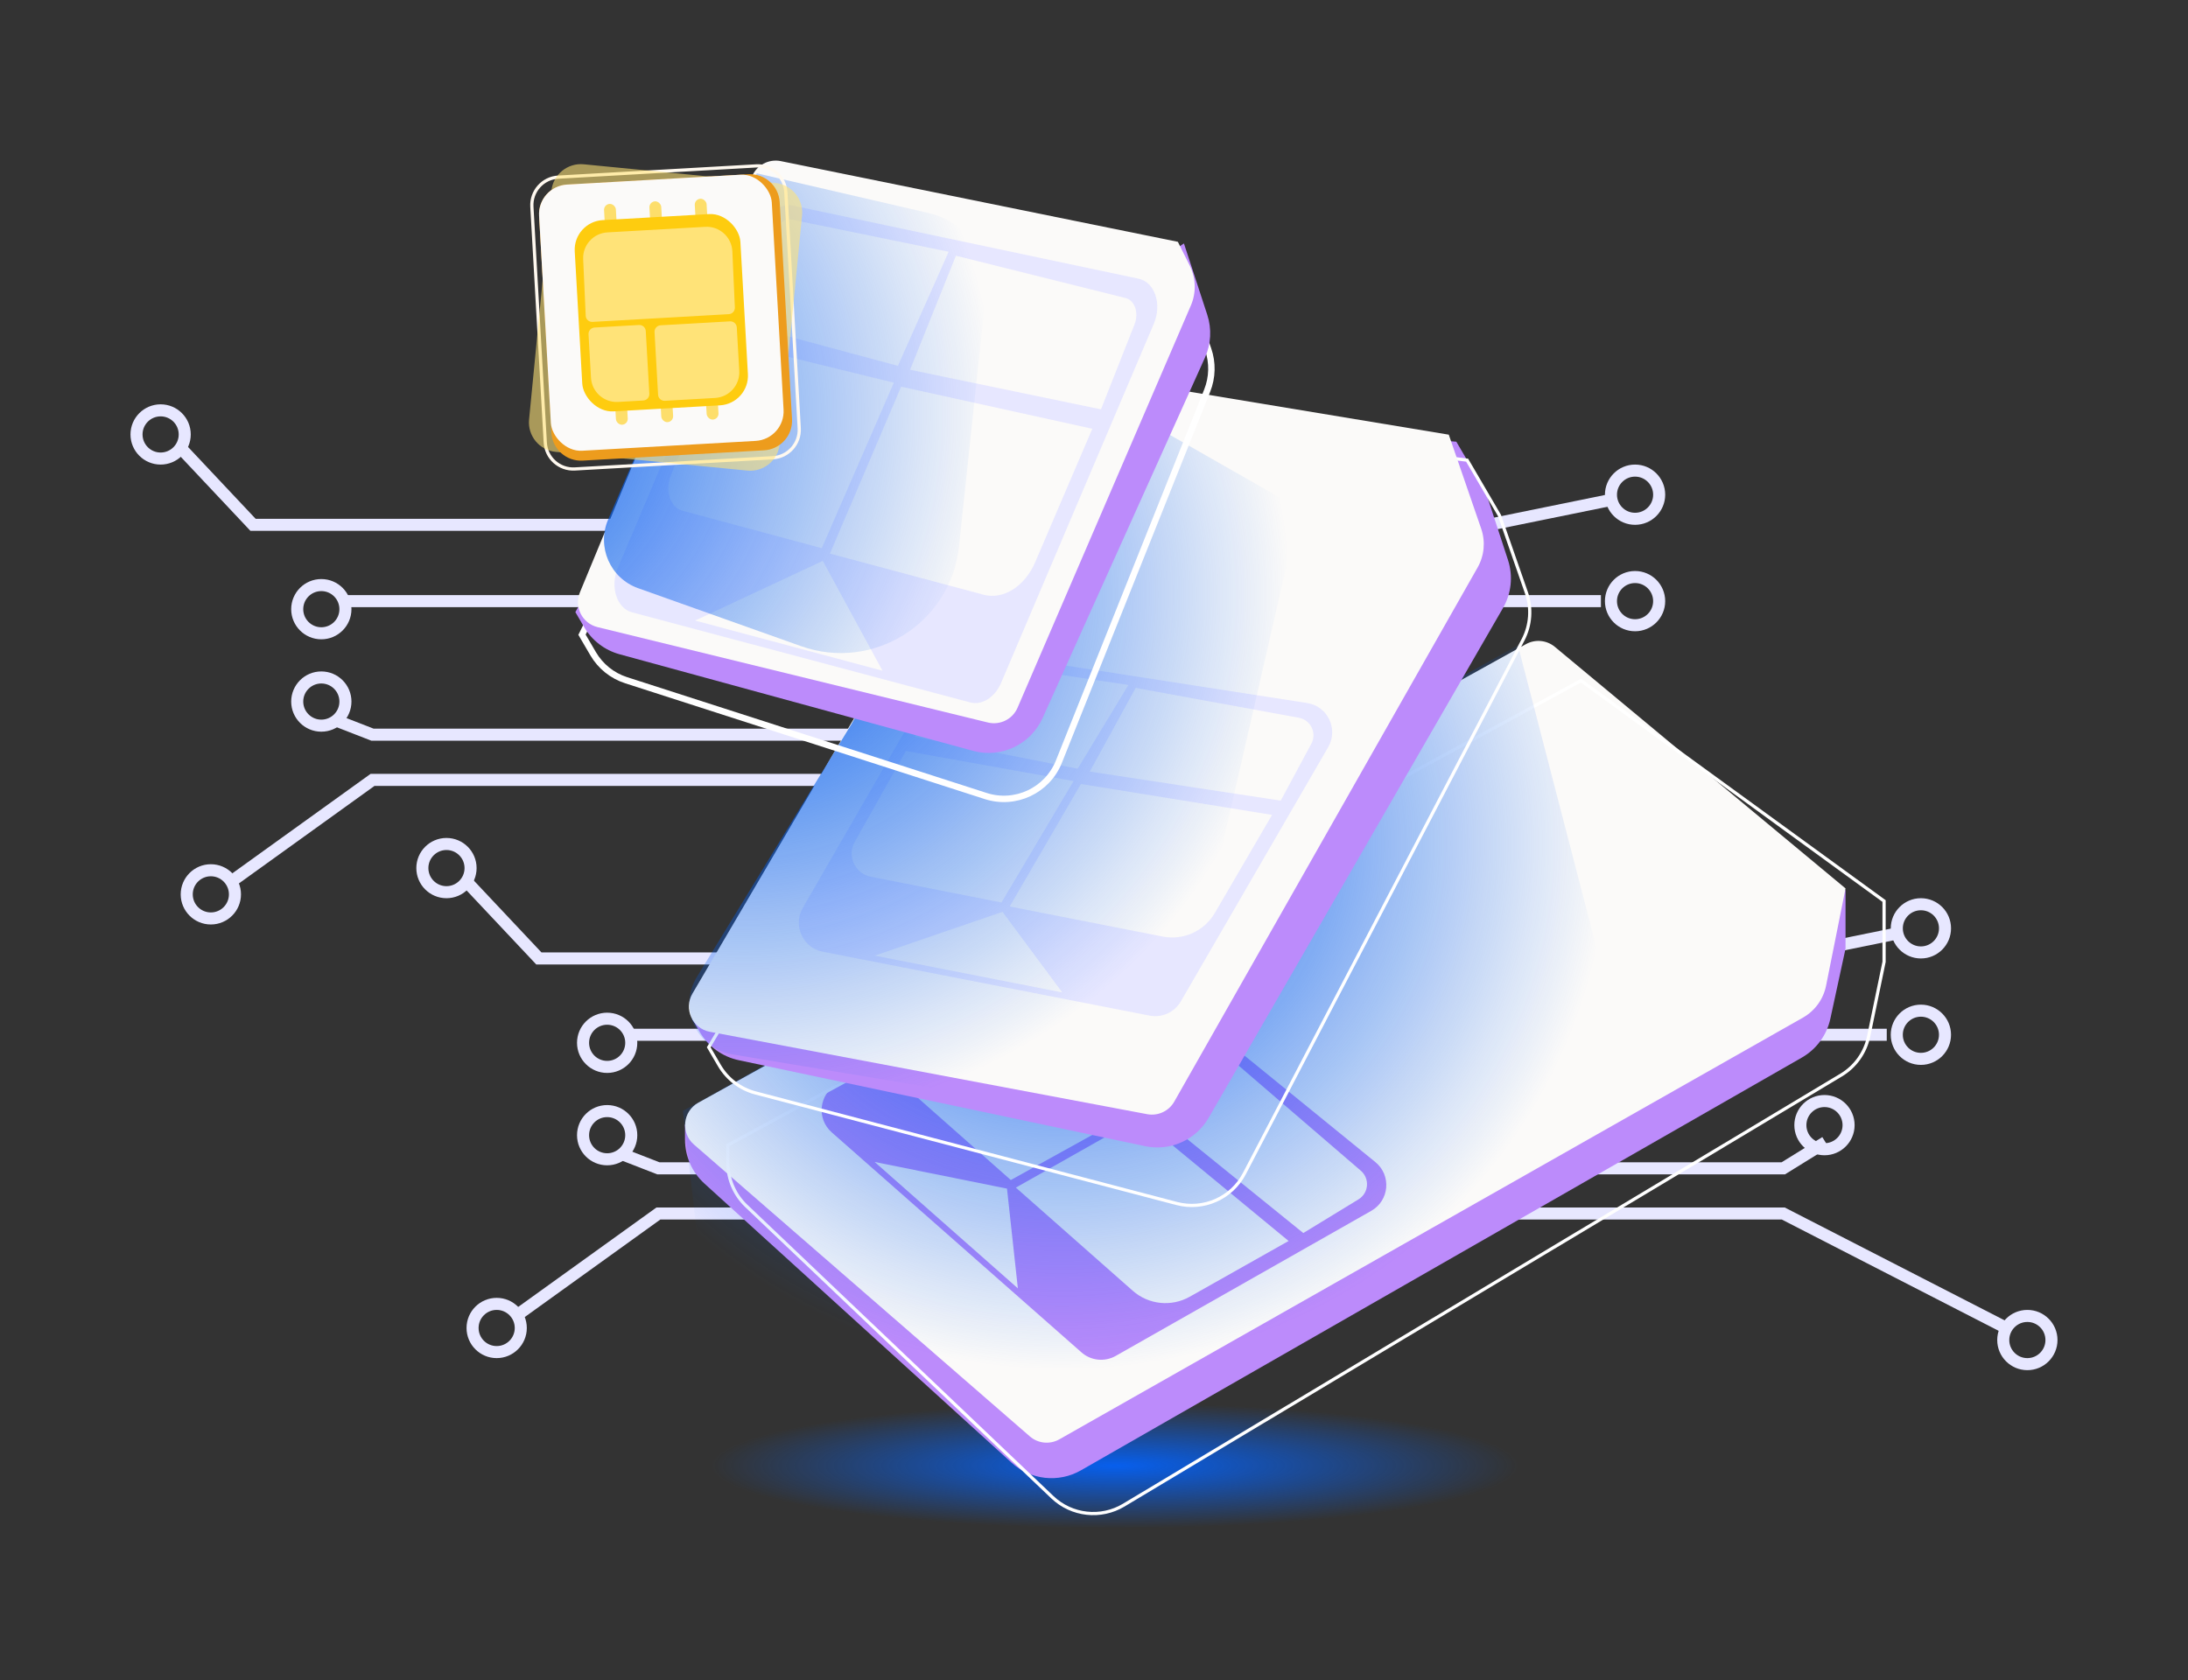 <svg width="289" height="222" viewBox="0 0 289 222" fill="none" xmlns="http://www.w3.org/2000/svg">
<rect x="0" y="0" width="289" height="222" fill="#333333" stroke="none"/>
<circle cx="3.98" cy="3.98" r="3.184" transform="matrix(-1 0 0 1 219.945 75.439)" stroke="#E7E7FF" stroke-width="1.592"/>
<path d="M211.456 79.418H192.22H45.892" stroke="#E7E7FF" stroke-width="1.592"/>
<circle cx="3.98" cy="3.98" r="3.184" transform="matrix(-1 0 0 1 46.422 76.501)" stroke="#E7E7FF" stroke-width="1.592"/>
<circle cx="3.98" cy="3.98" r="3.184" transform="matrix(-1 0 0 1 46.422 88.706)" stroke="#E7E7FF" stroke-width="1.592"/>
<circle cx="3.98" cy="3.98" r="3.184" transform="matrix(-1 0 0 1 207.21 87.379)" stroke="#E7E7FF" stroke-width="1.592"/>
<path d="M203.361 93.614L197.789 97.064H49.206L44.43 95.206" stroke="#E7E7FF" stroke-width="1.592"/>
<circle cx="3.98" cy="3.98" r="3.184" transform="matrix(-1 0 0 1 31.829 114.177)" stroke="#E7E7FF" stroke-width="1.592"/>
<circle cx="3.98" cy="3.98" r="3.184" transform="matrix(-1 0 0 1 234.008 115.769)" stroke="#E7E7FF" stroke-width="1.592"/>
<path d="M227.508 118.29L197.791 103.033H49.208L30.768 116.3" stroke="#E7E7FF" stroke-width="1.592"/>
<circle cx="21.216" cy="57.397" r="3.184" transform="rotate(180 21.216 57.397)" stroke="#E7E7FF" stroke-width="1.592"/>
<circle cx="215.966" cy="65.357" r="3.184" transform="rotate(180 215.966 65.357)" stroke="#E7E7FF" stroke-width="1.592"/>
<path d="M212.252 66.153L196.637 69.337H33.422L23.87 59.185" stroke="#E7E7FF" stroke-width="1.592"/>
<circle cx="3.98" cy="3.98" r="3.184" transform="matrix(-1 0 0 1 257.699 132.728)" stroke="#E7E7FF" stroke-width="1.592"/>
<path d="M249.21 136.708H229.974H83.646" stroke="#E7E7FF" stroke-width="1.592"/>
<circle cx="3.98" cy="3.98" r="3.184" transform="matrix(-1 0 0 1 84.176 133.79)" stroke="#E7E7FF" stroke-width="1.592"/>
<circle cx="3.98" cy="3.98" r="3.184" transform="matrix(-1 0 0 1 84.176 145.994)" stroke="#E7E7FF" stroke-width="1.592"/>
<circle cx="3.98" cy="3.98" r="3.184" transform="matrix(-1 0 0 1 244.964 144.667)" stroke="#E7E7FF" stroke-width="1.592"/>
<path d="M241.117 150.903L235.545 154.352H86.962L82.186 152.495" stroke="#E7E7FF" stroke-width="1.592"/>
<circle cx="3.98" cy="3.98" r="3.184" transform="matrix(-1 0 0 1 69.583 171.466)" stroke="#E7E7FF" stroke-width="1.592"/>
<circle cx="3.98" cy="3.98" r="3.184" transform="matrix(-1 0 0 1 271.762 173.058)" stroke="#E7E7FF" stroke-width="1.592"/>
<path d="M265.261 175.579L235.544 160.323H86.961L68.521 173.589" stroke="#E7E7FF" stroke-width="1.592"/>
<circle cx="58.971" cy="114.686" r="3.184" transform="rotate(180 58.971 114.686)" stroke="#E7E7FF" stroke-width="1.592"/>
<circle cx="253.721" cy="122.646" r="3.184" transform="rotate(180 253.721 122.646)" stroke="#E7E7FF" stroke-width="1.592"/>
<path d="M250.007 123.441L234.392 126.625H71.176L61.625 116.474" stroke="#E7E7FF" stroke-width="1.592"/>
<ellipse cx="53.239" cy="8.272" rx="53.239" ry="8.272" transform="matrix(-1 0 0 1 200.496 185.367)" fill="url(#paint0_radial_5270_59014)"/>
<path d="M238.003 139.716L142.775 194.252C139.829 195.939 136.132 195.535 133.62 193.251L93.04 156.36C91.408 154.876 90.478 152.773 90.478 150.568V148.551L203.584 89.715L243.765 117.633V125.33L241.763 134.579C241.294 136.747 239.927 138.613 238.003 139.716Z" fill="#BC8BFB"/>
<path d="M238.145 134.439L139.921 190.157C138.67 190.867 137.108 190.71 136.023 189.767L91.656 151.208C89.879 149.663 90.177 146.822 92.237 145.681L201.556 85.099C202.779 84.421 204.293 84.563 205.368 85.457L243.766 117.372L241.196 130.22C240.839 132.003 239.726 133.542 238.145 134.439Z" fill="#FBFAF9"/>
<path d="M181.126 159.967L147.366 179.136C145.914 179.961 144.099 179.773 142.846 178.669L109.853 149.596C107.838 147.82 108.169 144.589 110.503 143.259L142.61 124.962C144.014 124.162 145.766 124.307 147.019 125.327L181.665 153.529C183.8 155.267 183.521 158.608 181.126 159.967Z" fill="#BC8BFB"/>
<path d="M170.204 163.95L157.139 171.319C154.719 172.684 151.701 172.367 149.618 170.528L134.181 156.901L150.471 147.679L170.204 163.95Z" fill="#FBFAF9"/>
<path d="M133.008 157.032L134.443 170.208L115.526 153.509L133.008 157.032Z" fill="#FBFAF9"/>
<path d="M149.836 146.86L133.512 155.897L120.333 144.243C118.735 142.83 118.987 140.269 120.828 139.194L132.729 132.244L149.836 146.86Z" fill="#FBFAF9"/>
<path d="M151.124 145.722L162.492 139.555L146.242 126.454C145.497 125.854 144.462 125.765 143.626 126.231L134.703 131.201L151.124 145.722Z" fill="#FBFAF9"/>
<path d="M172.145 162.902L179.436 158.451C180.796 157.621 180.952 155.706 179.744 154.667L163.127 140.373L152.315 146.856L172.145 162.902Z" fill="#FBFAF9"/>
<path d="M243.182 142.034L148.427 198.849C145.409 200.658 141.554 200.231 139.005 197.805L98.571 159.32C97.018 157.842 96.14 155.793 96.14 153.65V151.29L208.825 89.919L248.856 119.04V127.069L246.822 136.906C246.379 139.049 245.059 140.909 243.182 142.034Z" stroke="white" stroke-width="0.424"/>
<path d="M95.714 194.912L200.494 199.578L213.221 134.249L200.494 85.253L90.199 146.764L95.714 194.912Z" fill="url(#paint1_radial_5270_59014)"/>
<path d="M198.52 80.329L159.643 147.68C157.949 150.615 154.558 152.126 151.243 151.425L97.577 140.067C95.419 139.61 93.554 138.265 92.441 136.361L91.423 134.62L143.577 54.542L192.356 58.353L196.243 64.997L199.181 73.983C199.872 76.096 199.632 78.403 198.52 80.329Z" fill="#BC8BFB"/>
<path d="M201.17 84.525L164.361 155.052C162.672 158.29 158.967 159.929 155.435 159.002L99.791 144.393C97.785 143.867 96.07 142.565 95.022 140.775L93.611 138.362L143.577 54.542L193.784 60.794L198.064 68.112L201.623 78.328C202.333 80.368 202.169 82.61 201.17 84.525Z" stroke="white" stroke-width="0.424"/>
<path d="M195.166 74.978L155.102 145.54C154.386 146.801 152.948 147.467 151.524 147.199L93.758 136.315C91.451 135.88 90.273 133.289 91.461 131.264L138.636 50.895C139.346 49.684 140.73 49.036 142.115 49.266L191.361 57.425L195.641 69.846C196.227 71.546 196.054 73.415 195.166 74.978Z" fill="#FBFAF9"/>
<path d="M175.433 98.707L155.97 132.298C155.133 133.743 153.471 134.497 151.833 134.177L108.674 125.739C106.039 125.224 104.693 122.267 106.036 119.941L124.513 87.937C125.321 86.537 126.905 85.778 128.502 86.026L172.647 92.877C175.368 93.299 176.813 96.324 175.433 98.707Z" fill="#E7E7FF"/>
<path d="M168.018 107.659L160.461 120.617C159.062 123.016 156.296 124.266 153.57 123.731L133.364 119.762L142.77 103.577L168.018 107.659Z" fill="#FBFAF9"/>
<path d="M132.416 120.468L140.307 131.117L115.548 126.253L132.416 120.468Z" fill="#FBFAF9"/>
<path d="M141.806 103.192L132.278 119.234L115.019 115.828C112.927 115.416 111.85 113.078 112.897 111.22L119.661 99.213L141.806 103.192Z" fill="#FBFAF9"/>
<path d="M142.343 101.558L149.042 90.496L128.402 87.392C127.455 87.25 126.517 87.696 126.03 88.52L120.838 97.315L142.343 101.558Z" fill="#FBFAF9"/>
<path d="M169.162 105.775L173.209 98.252C173.964 96.848 173.131 95.117 171.564 94.829L150.004 90.881L143.944 101.936L169.162 105.775Z" fill="#FBFAF9"/>
<path d="M92.051 129.062C89.543 133.167 91.982 138.506 96.727 139.297L152.984 148.673L171.649 67.224L138.561 48.347L112.471 95.646L92.051 129.062Z" fill="url(#paint2_radial_5270_59014)"/>
<path d="M159.449 51.609L139.867 100.619C138.34 104.441 134.115 106.427 130.198 105.166L82.701 89.866C80.868 89.276 79.316 88.03 78.344 86.368L76.873 83.853L103.466 30.416L129.086 53.387L155.977 35.766L159.575 46.14C160.192 47.919 160.147 49.861 159.449 51.609Z" stroke="white" stroke-width="0.848"/>
<path d="M159.159 47.236L137.712 94.859C136.13 98.372 132.227 100.212 128.511 99.196L81.844 86.441C79.87 85.901 78.185 84.609 77.152 82.842L75.998 80.869L104.437 29.078L129.005 49.933L156.379 32.165L159.461 41.589C160.068 43.444 159.96 45.458 159.159 47.236Z" fill="#BC8BFB"/>
<path d="M157.295 40.362L134.403 93.499C133.748 95.02 132.091 95.845 130.483 95.452L78.925 82.852C76.906 82.358 75.801 80.181 76.596 78.26L99.324 23.313C99.945 21.812 101.543 20.962 103.134 21.286L155.577 31.948L157.145 35.084C157.97 36.735 158.025 38.666 157.295 40.362Z" fill="#FBFAF9"/>
<path d="M152.403 42.776L132.237 90.204C131.42 92.125 129.709 93.214 128.157 92.8L83.484 80.899C81.446 80.356 80.547 77.509 81.617 74.985L100.763 29.795C101.553 27.929 103.19 26.838 104.716 27.16L150.409 36.824C152.529 37.272 153.505 40.185 152.403 42.776Z" fill="#E7E7FF"/>
<path d="M144.276 56.648L136.733 74.271C135.367 77.464 132.519 79.268 129.937 78.577L109.622 73.14L119.027 51.085L144.276 56.648Z" fill="#FBFAF9"/>
<path d="M108.675 74.102L116.566 88.612L91.807 81.985L108.675 74.102Z" fill="#FBFAF9"/>
<path d="M118.065 50.56L108.537 72.42L90.132 67.471C88.516 67.037 87.796 64.789 88.627 62.778L95.919 45.138L118.065 50.56Z" fill="#FBFAF9"/>
<path d="M118.602 48.335L125.301 33.26L104.635 29.025C103.729 28.84 102.76 29.482 102.283 30.583L97.096 42.552L118.602 48.335Z" fill="#FBFAF9"/>
<path d="M145.421 54.08L149.852 42.855C150.45 41.341 149.888 39.681 148.676 39.378L126.263 33.785L120.203 48.849L145.421 54.08Z" fill="#FBFAF9"/>
<path d="M80.328 68.637C78.782 72.238 80.598 76.395 84.289 77.709L105.795 85.362C115.361 88.766 125.593 82.328 126.665 72.231L130.226 38.695C130.746 33.791 127.526 29.27 122.722 28.159L99.958 22.894L80.328 68.637Z" fill="url(#paint3_radial_5270_59014)"/>
<path d="M70.253 27.308C70.137 25.267 71.698 23.518 73.739 23.402L99.891 21.917C101.932 21.801 103.681 23.362 103.797 25.403L105.566 56.567C105.682 58.608 104.121 60.356 102.08 60.472L75.928 61.957C73.887 62.073 72.138 60.512 72.023 58.471L70.253 27.308Z" stroke="#FFF9F0" stroke-width="0.424"/>
<path d="M72.832 25.219C73.042 23.068 74.956 21.495 77.107 21.705L102.424 24.177C104.575 24.388 106.149 26.302 105.939 28.453L102.989 58.655C102.779 60.806 100.865 62.38 98.713 62.17L73.396 59.697C71.245 59.487 69.671 57.572 69.882 55.421L72.832 25.219Z" fill="#FFE378" fill-opacity="0.58"/>
<path d="M71.205 28.512C71.083 26.354 72.733 24.506 74.891 24.383L98.856 23.022C101.014 22.9 102.863 24.55 102.986 26.708L104.613 55.362C104.735 57.52 103.085 59.369 100.927 59.492L76.962 60.852C74.804 60.975 72.955 59.325 72.832 57.167L71.205 28.512Z" fill="#ED9C1D"/>
<rect x="70.983" y="24.605" width="30.788" height="35.224" rx="3.914" transform="rotate(-3.25 70.983 24.605)" fill="#FBFAF9"/>
<rect x="91.726" y="26.301" width="1.565" height="29.223" rx="0.783" transform="rotate(-3.25 91.726 26.301)" fill="#FDDE6B"/>
<rect x="85.733" y="26.642" width="1.565" height="29.223" rx="0.783" transform="rotate(-3.25 85.733 26.642)" fill="#FDDE6B"/>
<rect x="79.742" y="26.982" width="1.565" height="29.223" rx="0.783" transform="rotate(-3.25 79.742 26.982)" fill="#FDDE6B"/>
<rect x="75.692" y="29.303" width="21.917" height="25.309" rx="3.914" transform="rotate(-3.25 75.692 29.303)" fill="#FECC0F"/>
<path d="M77.027 34.243C76.944 32.386 78.37 30.808 80.225 30.702L93.148 29.969C95.035 29.861 96.646 31.317 96.731 33.205L97.064 40.62C97.085 41.084 96.728 41.479 96.264 41.505L78.258 42.527C77.787 42.554 77.384 42.19 77.363 41.718L77.027 34.243Z" fill="#FFE378"/>
<path d="M86.453 43.872C86.427 43.405 86.784 43.004 87.252 42.977L96.423 42.456C96.891 42.43 97.292 42.788 97.319 43.255L97.644 48.995C97.751 50.866 96.32 52.469 94.449 52.576L87.819 52.952C87.351 52.979 86.95 52.621 86.924 52.153L86.453 43.872Z" fill="#FFE378"/>
<path d="M77.735 44.165C77.708 43.698 78.066 43.297 78.534 43.27L84.401 42.937C84.869 42.91 85.27 43.268 85.296 43.736L85.766 52.017C85.793 52.485 85.435 52.885 84.968 52.912L81.641 53.101C79.77 53.207 78.167 51.776 78.061 49.905L77.735 44.165Z" fill="#FFE378"/>
<defs>
<radialGradient id="paint0_radial_5270_59014" cx="0" cy="0" r="1" gradientUnits="userSpaceOnUse" gradientTransform="translate(53.239 8.272) rotate(90) scale(8.272 53.239)">
<stop stop-color="#075FED"/>
<stop offset="1" stop-color="#075FED" stop-opacity="0"/>
</radialGradient>
<radialGradient id="paint1_radial_5270_59014" cx="0" cy="0" r="1" gradientUnits="userSpaceOnUse" gradientTransform="translate(140.258 111.342) rotate(90) scale(69.783 72.116)">
<stop stop-color="#075FED"/>
<stop offset="1" stop-color="#075FED" stop-opacity="0"/>
</radialGradient>
<radialGradient id="paint2_radial_5270_59014" cx="0" cy="0" r="1" gradientUnits="userSpaceOnUse" gradientTransform="translate(98.263 78.466) rotate(90) scale(69.783 72.116)">
<stop stop-color="#075FED"/>
<stop offset="1" stop-color="#075FED" stop-opacity="0"/>
</radialGradient>
<radialGradient id="paint3_radial_5270_59014" cx="0" cy="0" r="1" gradientUnits="userSpaceOnUse" gradientTransform="translate(59.448 54.709) rotate(90) scale(69.783 72.116)">
<stop stop-color="#075FED"/>
<stop offset="1" stop-color="#075FED" stop-opacity="0"/>
</radialGradient>
</defs>
</svg>
